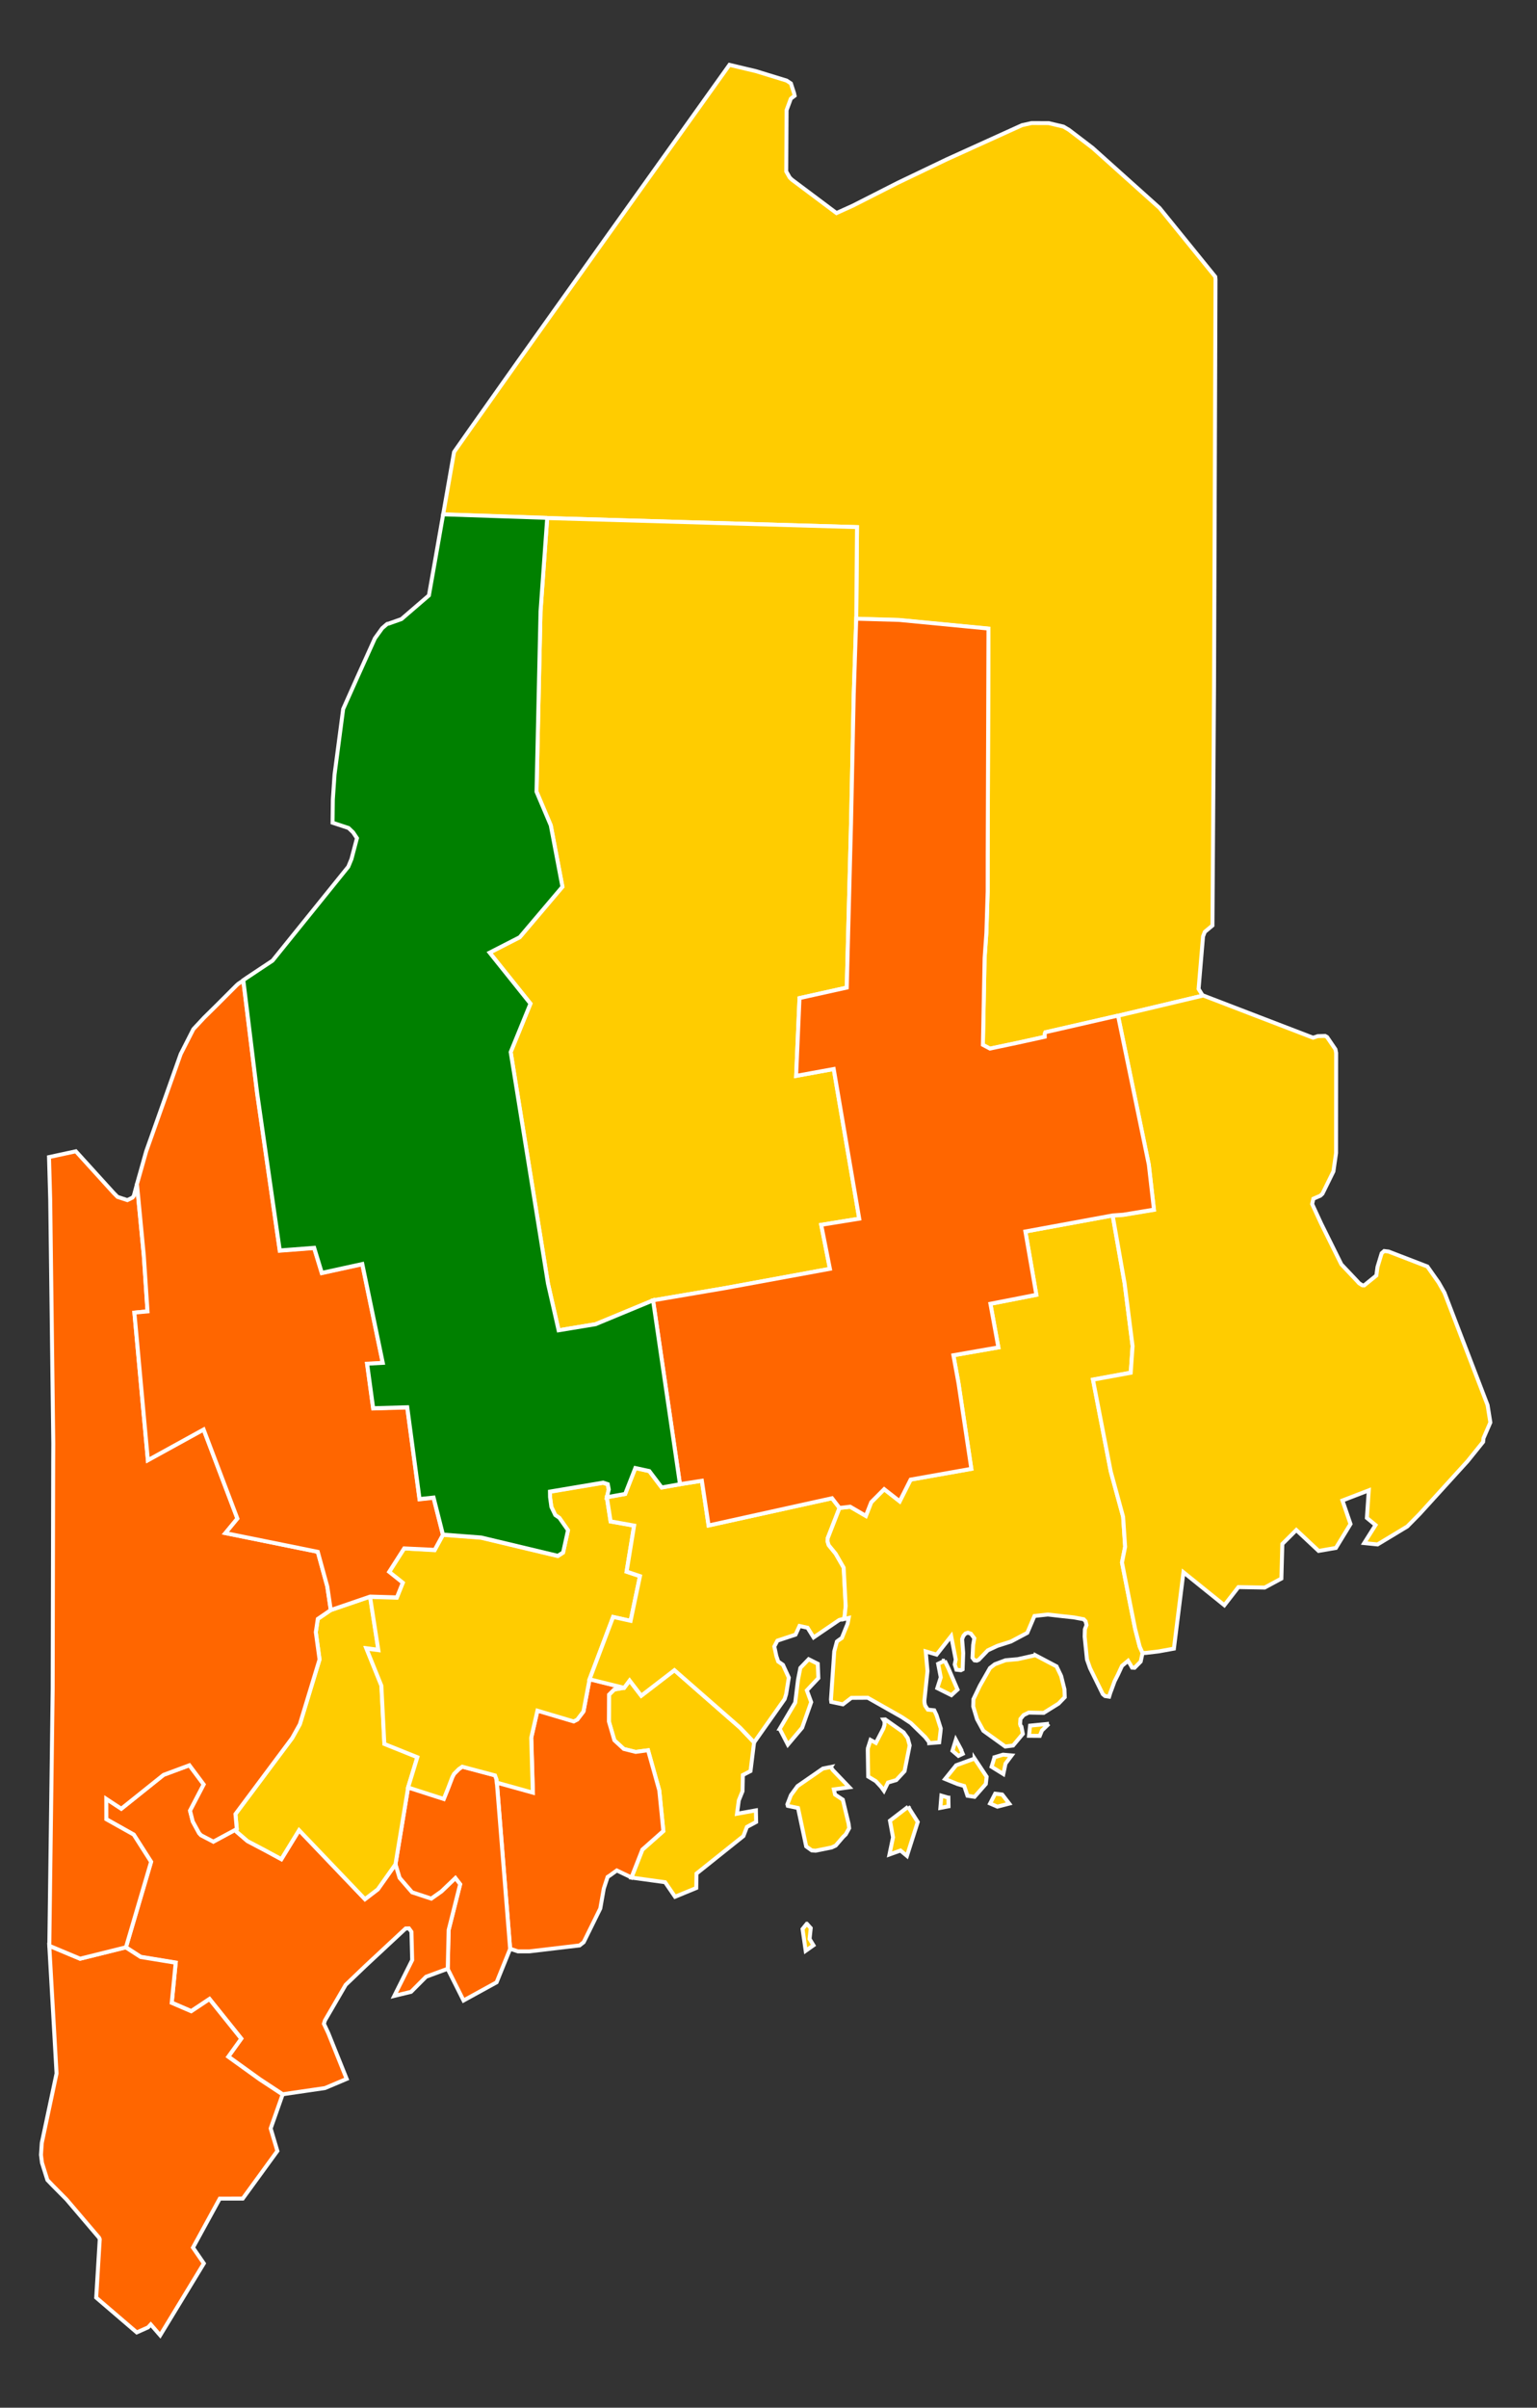 <?xml version="1.0" encoding="UTF-8" standalone="no"?>
<svg
   xmlns:dc="http://purl.org/dc/elements/1.1/"
   xmlns:cc="http://creativecommons.org/ns#"
   xmlns:rdf="http://www.w3.org/1999/02/22-rdf-syntax-ns#"
   xmlns:svg="http://www.w3.org/2000/svg"
   xmlns="http://www.w3.org/2000/svg"
   xmlns:sodipodi="http://sodipodi.sourceforge.net/DTD/sodipodi-0.dtd"
   xmlns:inkscape="http://www.inkscape.org/namespaces/inkscape"
   version="1.1"
   id="svg2"
   height="321.584"
   width="205.379"
   inkscape:version="0.91 r13725"
   sodipodi:docname="Maine.svg">
  <rect width="100%" height="100%" fill="#333333" stroke="none"/>
  <sodipodi:namedview
     pagecolor="#ffffff"
     bordercolor="#666666"
     borderopacity="1"
     objecttolerance="10"
     gridtolerance="10"
     guidetolerance="10"
     inkscape:pageopacity="0"
     inkscape:pageshadow="2"
     inkscape:window-width="681"
     inkscape:window-height="696"
     id="namedview6561"
     showgrid="false"
     inkscape:zoom="1.1803935"
     inkscape:cx="104.58786"
     inkscape:cy="183.72359"
     inkscape:window-x="676"
     inkscape:window-y="0"
     inkscape:window-maximized="0"
     inkscape:current-layer="county-group"
     showguides="false" />
  <defs
     id="defs3232" />
  <style
     id="style5"
     type="text/css">/*
   * Below are Cascading Style Sheet (CSS) definitions in use in this file,
   * which allow easily changing how counties are displayed.
   *
   * To e.g. colour two counties red simply go to the CSS insertion point and add:
   * .c02185, c02188 {fill:red}
   * 
   *
   */
  
.counties {fill:#d0d0d0;fill-rule:nonzero;stroke:#000000;stroke-width:0.178;}
.State_Lines {fill:none;stroke:#ffffff;stroke-width:0.891;}
.separator {fill:none;stroke:#a9a9a9;stroke-width:2.318;}

/*CSS insertion point*/</style>
  <g
     id="g7"
     transform="translate(0,-505.259)">
    <title
       id="title8">background</title>
    <rect
       id="canvas_background"
       height="828.843"
       width="1306.008"
       y="-1"
       x="-1"
       style="fill:none" />
  </g>
  <g
     id="g12"
     transform="translate(0,-505.259)">
    <title
       id="title12">Layer 1</title>
    <g
       transform="matrix(1.319,0,0,1.319,-1.529,0.046)"
       class="counties"
       id="county-group"
       style="fill:#d0d0d0;fill-rule:nonzero;stroke:#000000;stroke-width:0.178">
      <path
         id="Aroostook, ME"
         class="c23003"
         d="m 87.902,445.68 0.078,-9.276 -31.386,-0.915 -10.542,-0.358 1.078,-6.164 0.028,-0.159 0.077,-0.118 1.696,-2.413 4.737,-6.694 9.124,-12.81 12.266,-17.178 2.674,0.636 3.119,0.958 0.431,0.286 0.322,0.993 0.053,0.258 -0.336,0.254 -0.053,0.055 -0.423,1.147 -0.035,6.206 0.35,0.618 0.229,0.22 4.511,3.378 1.648,-0.745 4.559,-2.317 4.983,-2.386 7.608,-3.452 0.974,-0.216 1.72,0.007 1.503,0.353 0.55,0.326 2.404,1.834 6.779,6.08 5.644,6.961 0.026,0.278 -0.148,41.079 -0.162,24.34 -0.776,0.647 -0.178,0.462 -0.45,5.315 0.422,0.68 -8.597,2.042 -7.349,1.681 -0.068,0.17 0.002,0.289 -2.704,0.596 -2.849,0.6 -0.714,-0.38 0.175,-8.785 0.178,-2.544 0.132,-4.2 0.003,-3.669 0.077,-22.953 -9.05,-0.872 -4.346,-0.125"
         style="fill:#ffcc00;fill-opacity:1;stroke:#ffffff;stroke-width:0.4"
         inkscape:connector-curvature="0" />
      <path
         id="Piscataquis, ME"
         class="c23021"
         d="m 87.902,445.68 -0.252,7.635 -0.275,13.072 -0.435,16.648 -4.785,1.061 -0.342,7.877 3.807,-0.695 2.587,15.156 -3.853,0.624 0.882,4.454 -10.628,1.952 -7.289,1.24 -5.826,2.415 -3.742,0.618 -1.078,-4.737 -3.777,-23.439 2.002,-4.903 -4.136,-5.165 3.045,-1.56 4.33,-5.11 -1.181,-6.219 -1.444,-3.41 0.407,-18.257 0.676,-9.448 31.386,0.915 -0.078,9.276"
         style="fill:#ffcc00;fill-opacity:1;stroke:#ffffff;stroke-width:0.4"
         inkscape:connector-curvature="0" />
      <path
         id="Knox, ME"
         d="m 69.483,552.155 -3.362,2.586 -1.179,-1.539 -0.553,0.737 -0.999,0.176 -0.535,0.531 -0.016,2.715 0.555,1.905 0.954,0.873 1.204,0.304 1.253,-0.168 1.14,4.064 0.414,4.114 -2.126,1.882 -1.106,2.82 3.413,0.471 1.006,1.472 2.147,-0.886 0.027,-1.464 4.752,-3.796 0.353,-0.925 0.936,-0.502 -0.025,-1.176 -1.914,0.343 0.18,-1.348 0.379,-0.935 0.035,-1.639 0.775,-0.401 0.361,-2.902 -1.415,-1.49 -6.654,-5.824 z m 15.847,9.8 -0.805,0.161 -2.571,1.777 -0.67,0.914 -0.359,0.928 0.046,0.16 1.033,0.215 0.828,3.89 0.562,0.402 0.395,0.032 1.621,-0.327 0.41,-0.193 0.802,-0.936 -0.004,0.014 0.224,-0.217 0.341,-0.619 -0.058,-0.46 -0.584,-2.43 -0.784,-0.517 -0.124,-0.524 1.564,-0.215 -1.667,-1.742 -0.202,-0.311 z m 7.826,4.03 -1.838,1.41 0.31,1.685 -0.361,1.736 1.117,-0.4 0.654,0.544 1.094,-3.433 -0.976,-1.542 z m -10.262,11.845 -0.433,0.537 0.32,2.202 0.786,-0.556 -0.393,-0.646 0.118,-1.096 -0.397,-0.441 z"
         style="fill:#ffcc00;fill-opacity:1;stroke:#ffffff;stroke-width:0.4"
         inkscape:connector-curvature="0" />
      <path
         id="Lincoln, ME"
         class="c23015"
         d="m 51.491,563.507 3.656,1.016 -0.163,-5.556 0.63,-2.746 3.67,1.092 0.369,-0.188 0.623,-0.817 0.616,-3.252 3.5,0.866 -0.999,0.177 -0.536,0.531 -0.013,2.717 0.555,1.903 0.954,0.877 1.203,0.301 1.255,-0.169 1.137,4.067 0.413,4.111 -2.126,1.884 -1.105,2.82 -0.84,-0.398 -0.645,-0.309 -0.732,0.529 -0.199,0.127 -0.385,1.17 -0.357,2.024 -1.684,3.416 -0.416,0.326 -5.073,0.601 -1.167,9.9e-4 -0.792,-0.262 -1.347,-16.87"
         style="fill:#ff6600;fill-opacity:1;stroke:#ffffff;stroke-width:0.4"
         inkscape:connector-curvature="0" />
      <path
         id="Sagadahoc, ME"
         class="c23023"
         d="m 51.491,563.507 1.347,16.87 -1.37,3.384 -3.351,1.841 -1.605,-3.201 0.091,-3.925 1.167,-4.635 -0.479,-0.621 -1.406,1.348 -1.041,0.734 -1.949,-0.644 -1.264,-1.462 -0.414,-1.369 1.289,-7.814 3.615,1.163 0.423,-1.049 0.444,-1.162 0.174,-0.329 0.478,-0.478 0.351,-0.249 3.323,0.882 0.156,0.419 0.016,0.31"
         style="fill:#ff6600;fill-opacity:1;stroke:#ffffff;stroke-width:0.4"
         inkscape:connector-curvature="0" />
      <path
         id="Cumberland, ME"
         class="c23005"
         d="m 25.147,568.238 -0.056,0.102 0.054,0.186 1.088,0.936 1.807,0.95 1.621,0.878 1.798,-2.932 6.673,6.985 1.302,-0.996 1.79,-2.535 0.413,1.371 1.264,1.462 1.949,0.644 1.041,-0.734 1.406,-1.349 0.479,0.62 -1.166,4.634 -0.092,3.927 -2.193,0.807 -1.522,1.53 -1.699,0.411 1.811,-3.625 -0.074,-2.863 -0.252,-0.347 -0.336,0.009 -4.02,3.742 -2.057,1.965 -2.101,3.61 -0.102,0.334 0.448,0.957 1.858,4.624 -2.197,0.928 -4.284,0.627 -2.322,-1.529 -3.184,-2.291 1.311,-1.824 -3.217,-4.012 -1.849,1.23 -1.975,-0.85 0.403,-4.063 -3.546,-0.579 -1.499,-0.968 2.546,-8.652 -1.758,-2.756 -2.778,-1.557 -0.004,-2.063 1.52,1 4.288,-3.432 2.612,-0.971 1.451,1.945 -1.385,2.657 0.276,1.093 0.643,1.18 0.195,0.209 1.248,0.652 2.374,-1.279"
         style="fill:#ff6600;fill-opacity:1;stroke:#ffffff;stroke-width:0.4"
         inkscape:connector-curvature="0" />
      <path
         id="York, ME"
         class="c23031"
         d="m 13.912,580.232 1.499,0.968 3.546,0.579 -0.403,4.063 1.975,0.85 1.849,-1.23 3.217,4.012 -1.311,1.824 3.184,2.291 2.322,1.529 -1.211,3.44 0.68,2.282 -3.509,4.823 -2.328,10e-4 -2.713,4.959 1.101,1.604 -4.423,7.278 -0.955,-1.097 -0.274,0.294 -1.142,0.511 -4.11,-3.522 0.358,-5.903 -0.065,-0.165 -3.3,-3.874 -1.421,-1.433 -0.518,-0.539 -0.547,-1.739 -0.103,-0.81 0.083,-1.205 1.495,-7.035 -0.736,-12.921 3.119,1.306 4.646,-1.155"
         style="fill:#ff6600;fill-opacity:1;stroke:#ffffff;stroke-width:0.4"
         inkscape:connector-curvature="0" />
      <path
         id="Androscoggin, ME"
         class="c23001"
         d="m 34.667,546.066 3.991,-1.366 0.841,5.391 -1.211,-0.158 1.517,3.756 0.301,5.901 3.344,1.345 -0.939,3.064 -1.288,7.812 -1.79,2.535 -1.302,0.996 -6.673,-6.985 -1.798,2.932 -1.621,-0.878 -1.807,-0.95 -1.088,-0.936 -0.054,-0.186 0.056,-0.102 -0.136,-1.512 5.752,-7.708 0.772,-1.39 1.996,-6.56 -0.38,-2.762 0.204,-1.345 1.312,-0.895"
         style="fill:#ffcc00;fill-opacity:1;stroke:#ffffff;stroke-width:0.4"
         inkscape:connector-curvature="0" />
      <path
         id="Oxford, ME"
         class="c23017"
         d="m 15.032,502.927 0.693,7.215 0.377,5.678 -1.33,0.127 1.367,14.941 5.646,-3.108 3.423,9.02 -1.214,1.473 9.357,1.894 0.966,3.523 0.35,2.375 -1.312,0.895 -0.204,1.345 0.38,2.762 -1.996,6.56 -0.772,1.39 -5.752,7.708 0.136,1.512 -2.374,1.281 -1.248,-0.652 -0.195,-0.209 -0.643,-1.18 -0.276,-1.093 1.385,-2.657 -1.451,-1.945 -2.612,0.971 -4.288,3.432 -1.52,-1 0.004,2.063 2.778,1.557 1.758,2.756 -2.546,8.652 -4.646,1.155 -3.119,-1.306 0.342,-25.997 0.052,-23.005 0.009,-1.851 -0.312,-24.727 -0.122,-4.284 2.718,-0.588 3.829,4.217 0.396,0.4 0.978,0.323 0.015,0.005 0.521,-0.253 0.131,-0.173 0.337,-1.241"
         style="fill:#ff6600;fill-opacity:1;stroke:#ffffff;stroke-width:0.4"
         inkscape:connector-curvature="0" />
      <path
         id="Kennebec, ME"
         class="c23011"
         d="m 46.024,538.451 3.871,0.294 7.774,1.853 0.528,-0.344 0.496,-2.25 -0.876,-1.255 -0.412,-0.28 -0.397,-0.828 -0.132,-0.971 -0.009,-0.579 5.387,-0.905 0.47,0.155 0.1,0.535 -0.19,0.785 0.379,2.44 2.382,0.424 -0.763,4.66 1.359,0.456 -0.95,4.528 -1.774,-0.394 -2.385,6.313 -0.616,3.252 -0.623,0.817 -0.369,0.188 -3.67,-1.092 -0.63,2.746 0.163,5.556 -3.656,-1.016 -0.016,-0.31 -0.156,-0.419 -3.323,-0.882 -0.35,0.247 -0.479,0.481 -0.174,0.329 -0.444,1.162 -0.423,1.049 -3.615,-1.163 0.939,-3.064 -3.344,-1.345 -0.301,-5.901 -1.517,-3.756 1.211,0.158 -0.841,-5.391 2.708,0.08 0.596,-1.484 -1.379,-1.1 1.529,-2.41 3.085,0.184 0.827,-1.518"
         style="fill:#ffcc00;fill-opacity:1;stroke:#ffffff;stroke-width:0.4"
         inkscape:connector-curvature="0" />
      <path
         id="Waldo, ME"
         d="m 85.45,534.742 -12.507,2.758 -0.68,-4.526 -2.218,0.351 -0.001,0.005 -1.85,0.327 -1.26,-1.659 -1.414,-0.308 -1.028,2.625 -1.852,0.331 0.379,2.438 2.382,0.426 -0.761,4.66 1.355,0.457 -0.95,4.527 -1.771,-0.393 -2.389,6.312 3.504,0.867 0.554,-0.741 1.179,1.539 3.362,-2.586 6.654,5.824 1.419,1.491 3.089,-4.383 0.156,-0.511 0.268,-1.666 -0.593,-1.297 -0.482,-0.334 -0.188,-0.564 -0.205,-0.954 0.312,-0.596 1.837,-0.608 0.403,-0.878 0.818,0.181 0.61,0.982 2.601,-1.772 0.498,-0.126 0.052,-0.288 0.11,-1.028 -0.204,-3.886 -0.812,-1.413 -0.708,-0.867 -0.117,-0.386 0.015,-0.3 1.189,-3.05 -0.755,-0.981 z m -5.303,23.354 1.573,-2.662 0.283,-2.306 0.239,-1.205 0.841,-0.879 0.921,0.46 0.06,1.452 -1.165,1.241 0.439,1.193 -0.916,2.589 -1.448,1.713 -0.825,-1.596 z"
         style="fill:#ffcc00;fill-opacity:1;stroke:#ffffff;stroke-width:0.4"
         inkscape:connector-curvature="0" />
      <path
         id="Hancock, ME"
         d="m 113.883,506.109 -8.845,1.627 1.11,6.413 -4.653,0.911 0.805,4.412 -4.559,0.797 0.523,2.851 1.297,8.651 -6.152,1.091 -1.105,2.196 -1.571,-1.227 -1.315,1.32 -0.542,1.383 -1.595,-0.926 -1.077,0.122 -0.009,0.03 -1.188,3.046 -0.016,0.304 0.117,0.386 0.708,0.867 0.812,1.413 0.204,3.886 -0.109,1.024 -0.053,0.292 0.467,-0.113 -0.109,0.579 -0.585,1.449 -0.376,0.26 -0.125,0.1 -0.267,0.995 -0.333,4.867 0.032,0.25 1.176,0.248 0.862,-0.658 1.655,-0.011 3.409,1.933 0.956,0.63 1.454,1.419 0.401,0.517 0.005,0.1 1.015,-0.082 0.136,-1.142 0.021,-0.261 -0.425,-1.341 -0.235,-0.5 -0.65,-0.069 -0.266,-0.398 -0.067,-0.266 -0.016,-0.244 0.315,-3.001 -0.177,-1.988 1.102,0.325 1.474,-1.873 0.462,2.376 -0.1,0.492 0.17,0.535 0.453,0.051 0.175,-0.087 0.058,-1.655 -0.108,-1.405 0.136,-0.344 0.203,-0.224 0.246,-0.083 0.303,0.1 0.346,0.461 -0.119,0.674 -0.064,1.306 0.2,0.259 0.234,0.03 0.192,-0.082 0.923,-0.962 0.971,-0.453 1.371,-0.438 1.659,-0.882 0.726,-1.707 1.355,-0.148 1.244,0.143 1.39,0.15 1.001,0.186 0.193,0.209 0.092,0.378 -0.166,0.428 -0.023,0.743 0.236,2.316 0.312,0.882 1.29,2.626 0.221,0.19 0.017,0.005 0.404,0.063 0.123,-0.405 0.107,-0.274 0.321,-0.879 0.326,-0.643 0.429,-0.923 0.614,-0.51 0.275,0.457 0.127,0.234 0.257,0.014 0.618,-0.626 0.192,-0.884 -0.289,-0.635 -0.465,-1.814 -0.438,-2.171 -0.892,-4.54 0.318,-1.593 -0.204,-3.041 -1.252,-4.584 -1.798,-9.3 3.822,-0.698 0.187,-2.701 -0.809,-6.351 -1.209,-6.858 z m -7.833,44.53 -1.778,0.398 -1.244,0.11 -1.087,0.406 -0.49,0.382 -1.024,1.796 -0.654,1.365 -0.02,0.73 0.383,1.285 0.645,1.179 2.216,1.595 0.796,-0.103 0.984,-1.176 -0.143,-0.742 -0.084,-0.08 -0.049,-0.18 0.034,-0.51 0.323,-0.395 0.523,-0.254 1.507,0.034 1.328,-0.828 0.178,-0.11 0.034,-0.036 0.597,-0.614 -0.03,-0.803 -0.337,-1.35 -0.438,-0.914 -0.024,-0.055 -2.146,-1.131 z m 1.367,6.943 -1.903,0.187 -0.11,1.028 1.091,0.009 0.22,-0.546 0.702,-0.678 z m -10.549,-6.389 -0.668,0.316 0.265,1.374 -0.35,1.09 1.428,0.712 0.62,-0.566 -0.926,-2.157 -0.369,-0.769 z m 5.04,9.778 -0.295,0.965 1.19,0.735 0.224,-1.061 0.619,-0.823 -0.872,-0.077 -0.866,0.26 z m -3.468,-0.937 -0.447,-0.833 -0.344,1.115 0.604,0.514 0.437,-0.207 -0.251,-0.589 z m -7.603,-2.892 -0.187,0.009 0.122,0.205 -0.01,0.344 -0.108,0.354 -0.76,1.461 -0.544,-0.297 -0.269,0.84 -0.011,0.212 0.043,2.655 0.772,0.466 0.539,0.581 0.285,0.394 0.408,-0.836 0.841,-0.248 0.837,-0.901 0.52,-2.61 -0.199,-0.737 -0.417,-0.583 -1.601,-1.129 -0.26,-0.18 z m 9.053,3.962 -1.867,0.678 -1.12,1.389 1.249,0.511 0.687,0.199 0.33,0.986 0.718,0.11 1.143,-1.302 0.083,-0.732 -1.223,-1.839 z m 2.799,3.641 -0.712,-0.085 -0.514,0.994 0.74,0.319 1.193,-0.31 -0.706,-0.918 z m -5.454,0.318 -0.707,-0.206 -0.103,1.242 0.827,-0.158 -0.016,-0.878 z"
         style="fill:#ffcc00;fill-opacity:1;stroke:#ffffff;stroke-width:0.4"
         inkscape:connector-curvature="0" />
      <path
         id="Washington, ME"
         class="c23029"
         d="m 123.017,483.82 11.162,4.288 0.475,-0.157 0.746,-0.023 0.203,0.115 0.846,1.243 0.072,0.372 -0.009,10.132 -0.27,1.859 -1.11,2.258 -0.213,0.199 -0.709,0.306 -0.12,0.542 0.901,1.955 2.057,4.152 1.651,1.744 0.054,0.066 0.1,0.105 0.324,0.203 0.181,0.011 1.234,-1.002 0.117,-0.869 0.422,-1.386 0.253,-0.224 0.445,0.051 3.913,1.509 0.019,0.007 1.137,1.612 0.594,1.044 4.369,11.381 0.28,1.754 -0.695,1.599 -0.039,0.371 -1.572,1.952 -4.872,5.357 -1.236,1.254 -3.015,1.821 -1.351,-0.139 1.148,-1.825 -0.876,-0.72 0.192,-2.794 -2.668,1.027 0.817,2.381 -1.479,2.424 -1.75,0.301 -2.261,-2.116 -1.416,1.412 -0.097,3.503 -1.691,0.913 -2.663,-0.048 -1.423,1.836 -4.144,-3.339 -0.967,7.736 -1.552,0.28 -1.288,0.153 -0.336,0.009 -0.287,-0.635 -0.467,-1.814 -0.436,-2.171 -0.894,-4.542 0.319,-1.59 -0.205,-3.041 -1.252,-4.583 -1.801,-9.301 3.825,-0.701 0.189,-2.7 -0.809,-6.348 -1.208,-6.86 1.062,-0.074 3.115,-0.515 -0.521,-4.553 -3.121,-15.102 8.596,-2.04"
         style="fill:#ffcc00;fill-opacity:1;stroke:#ffffff;stroke-width:0.4"
         inkscape:connector-curvature="0" />
      <path
         id="Penobscot, ME"
         class="c23019"
         d="m 114.421,485.86 3.121,15.102 0.521,4.553 -3.115,0.515 -1.062,0.074 -8.849,1.627 1.111,6.409 -4.653,0.911 0.805,4.415 -4.556,0.795 0.521,2.852 1.297,8.649 -6.151,1.092 -1.107,2.197 -1.571,-1.228 -1.314,1.321 -0.54,1.383 -1.595,-0.928 -1.077,0.124 -0.757,-0.983 -12.505,2.759 -0.681,-4.529 -2.219,0.35 -2.726,-18.617 7.289,-1.24 10.628,-1.952 -0.882,-4.454 3.853,-0.624 -2.587,-15.156 -3.807,0.695 0.342,-7.877 4.785,-1.061 0.435,-16.648 0.275,-13.072 0.252,-7.635 4.346,0.125 9.05,0.872 -0.077,22.953 -0.003,3.669 -0.132,4.2 -0.178,2.544 -0.175,8.785 0.714,0.38 2.849,-0.6 2.704,-0.596 -0.002,-0.289 0.068,-0.17 7.35,-1.683"
         style="fill:#ff6600;fill-opacity:1;stroke:#ffffff;stroke-width:0.4"
         inkscape:connector-curvature="0" />
      <path
         id="Franklin, ME"
         class="c23007"
         d="m 25.802,482.306 1.406,11.464 2.289,15.906 3.484,-0.265 0.773,2.536 4.102,-0.897 2.075,10.01 -1.587,0.084 0.614,4.508 3.452,-0.1 1.247,9.297 1.419,-0.151 0.95,3.753 -0.827,1.518 -3.095,-0.148 -1.519,2.374 1.379,1.1 -0.596,1.484 -2.708,-0.08 -3.991,1.366 -0.35,-2.375 -0.966,-3.523 -9.357,-1.893 1.214,-1.472 -3.422,-9.022 -5.646,3.108 -1.367,-14.941 1.33,-0.127 -0.377,-5.678 -0.693,-7.215 0.478,-1.691 0.458,-1.626 3.493,-9.845 1.287,-2.527 0.499,-0.532 0.575,-0.619 1.304,-1.286 2.014,-2.015 0.158,-0.14 0.505,-0.335"
         style="fill:#ff6600;fill-opacity:1;stroke:#ffffff;stroke-width:0.4"
         inkscape:connector-curvature="0" />
      <path
         id="Somerset, ME"
         class="c23025"
         d="m 56.594,435.49 -0.676,9.448 -0.407,18.257 1.444,3.41 1.181,6.219 -4.33,5.11 -3.045,1.56 4.136,5.165 -2.002,4.903 3.777,23.439 1.078,4.737 3.742,-0.618 5.826,-2.415 2.726,18.617 -1.85,0.328 -1.256,-1.662 -1.416,-0.306 -1.029,2.624 -1.85,0.328 0.19,-0.785 -0.101,-0.533 -0.47,-0.155 -5.387,0.905 0.009,0.579 0.133,0.968 0.397,0.83 0.412,0.28 0.876,1.253 -0.496,2.252 -0.528,0.344 -7.773,-1.855 -3.871,-0.294 -0.95,-3.751 -1.419,0.151 -1.247,-9.297 -3.452,0.099 -0.614,-4.508 1.587,-0.084 -2.075,-10.01 -4.102,0.897 -0.773,-2.536 -3.484,0.265 -2.289,-15.906 -1.406,-11.464 0.379,-0.261 2.58,-1.715 7.672,-9.507 0.323,-0.779 0.557,-2.114 -0.395,-0.594 -0.459,-0.437 -1.617,-0.534 0.029,-2.351 0.172,-2.525 0.873,-6.638 1.458,-3.265 1.766,-3.912 0.032,-0.038 0.697,-0.968 0.485,-0.419 0.058,-0.029 0.103,-0.014 1.303,-0.461 2.784,-2.397 0.592,-3.337 0.854,-4.874 10.542,0.358"
         style="fill:#008000;fill-opacity:1;stroke:#ffffff;stroke-width:0.4"
         inkscape:connector-curvature="0" />
    </g>
  </g>
  <path
     style="fill:#283681;fill-opacity:1"
     d=""
     id="path6626"
     inkscape:connector-curvature="0" />
</svg>
